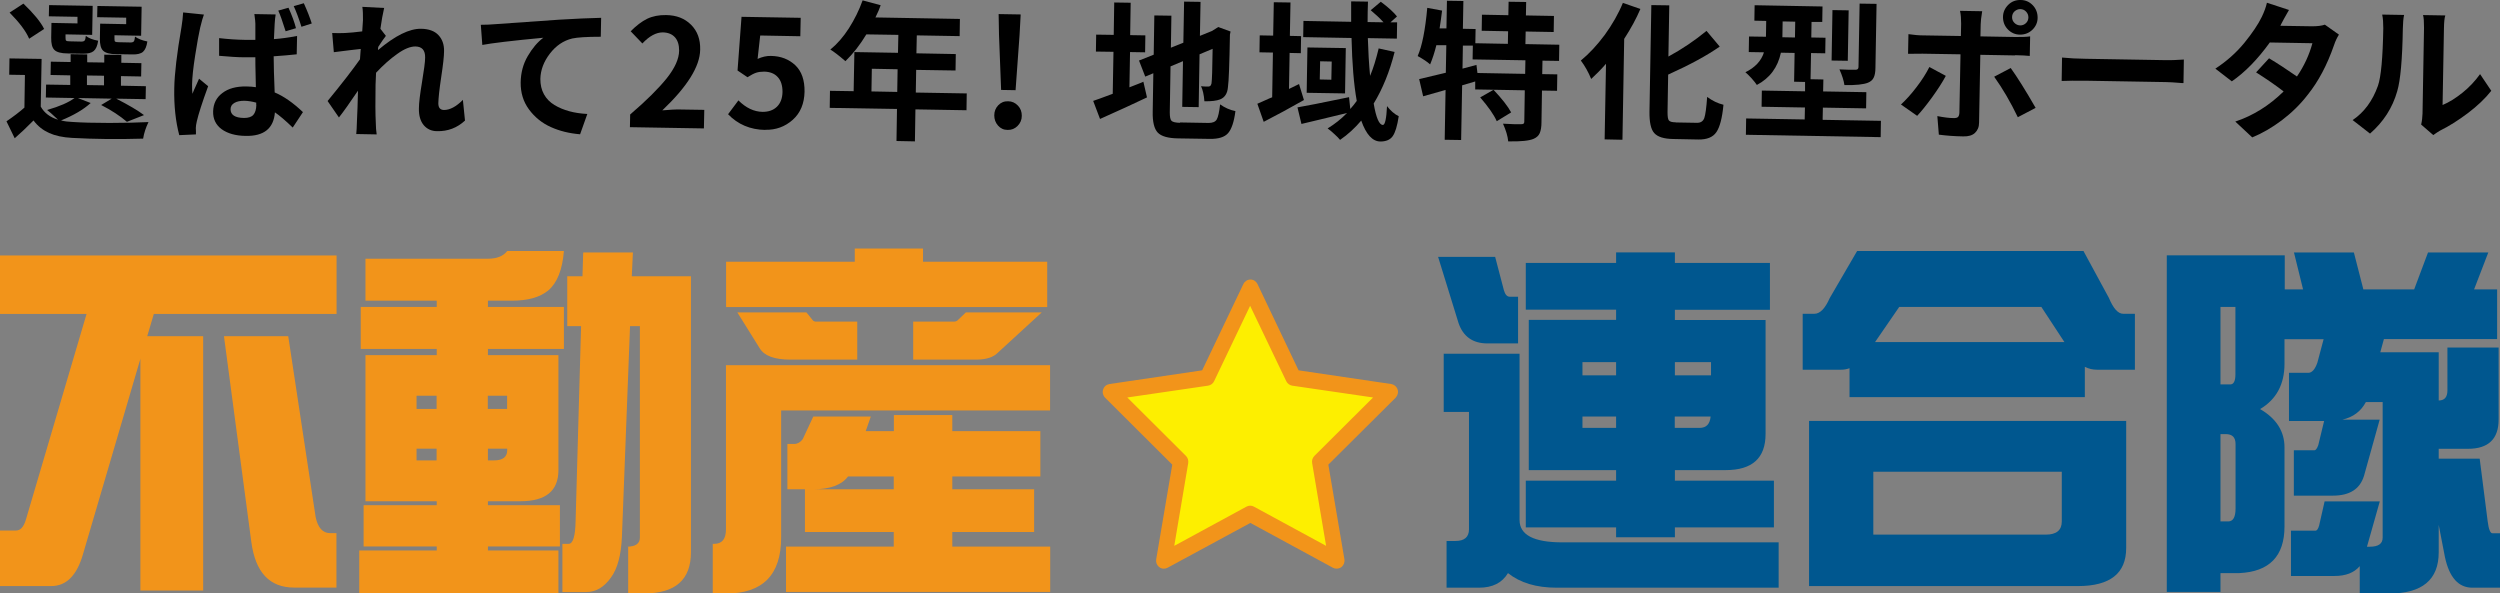 <?xml version="1.0" encoding="UTF-8"?><svg id="b" xmlns="http://www.w3.org/2000/svg" width="200.7" height="47.64" viewBox="0 0 200.7 47.64"><rect x="0" y="0" width="200.7" height="47.64" fill="#808080" stroke="none"/><defs><style>.d{fill:#00578f;}.e,.f{fill:#f2941a;}.g{fill:#fdef00;}.g,.f{fill-rule:evenodd;}</style></defs><g id="c"><polygon class="g" points="100.37 23.08 103.82 30.31 111.59 31.45 105.95 37.07 107.3 45 100.37 41.24 93.43 45 94.78 37.07 89.14 31.45 96.91 30.31 100.37 23.08"/><path class="f" d="M90.5,31.91l4.71,4.69c.15.15.21.37.18.58l-1.12,6.64,5.8-3.15c.19-.1.41-.1.59,0l5.8,3.15-1.12-6.64c-.04-.21.03-.43.18-.58l4.71-4.69-6.5-.95c-.21-.04-.38-.17-.47-.36l-2.9-6.05-2.89,6.05c-.09.19-.26.32-.48.36l-6.49.95ZM107.3,45.65c-.1,0-.2-.02-.29-.07l-6.63-3.6-6.65,3.6c-.21.11-.47.1-.66-.05-.2-.15-.29-.39-.25-.63l1.29-7.6-5.39-5.37c-.17-.17-.24-.43-.16-.66.07-.24.27-.4.51-.44l7.44-1.1,3.31-6.93c.11-.22.33-.36.57-.36s.45.14.56.36l3.3,6.93,7.44,1.1c.24.04.43.2.51.44.08.23,0,.49-.16.66l-5.4,5.37,1.29,7.6c.04.24-.06.49-.25.63-.11.08-.24.12-.37.12Z"/><path class="e" d="M27.02,20.51v4.69h-14.67l-.53,1.79h4.49v20.42h-5.04v-18.6l-4.61,15.69c-.49,1.7-1.34,2.55-2.55,2.55H0v-4.46h1.29c.35,0,.62-.29.79-.88l4.87-16.51H0v-4.69h27.02ZM17.98,26.99h5.16l2.2,14.52c.18.86.57,1.29,1.17,1.29h.5v4.37h-3.4c-1.96,0-3.1-1.21-3.43-3.64l-2.2-16.54Z"/><path class="e" d="M40.72,20.15h4.55c-.12,1.51-.54,2.56-1.26,3.17-.67.55-1.64.82-2.93.82h-1.91v.5h6.1v3.37h-6.1v.5h5.66v9.24c0,1.66-1.02,2.49-3.05,2.49h-2.61v.32h5.78v3.31h-5.78v.32h5.66v3.43h-15.99v-3.43h6.22v-.32h-5.87v-3.31h5.87v-.32h-5.72v-11.73h5.72v-.5h-6.1v-3.37h6.1v-.5h-5.72v-3.37h9.83c.72,0,1.24-.21,1.55-.62ZM33.44,32.83h1.61v-1.06h-1.61v1.06ZM35.05,36.96v-.94h-1.61v.94h1.61ZM39.16,31.77v1.06h1.55v-1.06h-1.55ZM39.66,36.96c.7,0,1.06-.27,1.06-.82v-.12h-1.55v.94h.5ZM45.53,22.18h1.23l.06-1.91h3.99l-.09,1.91h4.75v22.15c0,2.21-1.25,3.31-3.75,3.31h-1.29v-3.75h-.12c.7,0,1.06-.24,1.06-.73v-16.98h-.79l-.65,16.87c-.06,1.49-.35,2.59-.88,3.31-.55.78-1.21,1.17-1.99,1.17h-1.91v-3.87h.5c.35,0,.54-.62.56-1.85l.44-15.63h-1.11v-3.99Z"/><path class="e" d="M84.3,29.31v3.64h-21.59v10.21c0,2.99-1.48,4.49-4.43,4.49h-1.06v-3.99h.12c.63,0,.94-.39.94-1.17v-13.17h26.02ZM68.61,19.95h5.49v1.06h9.97v3.64h-25.78v-3.64h10.33v-1.06ZM59.2,25.08h5.54l.5.62c.06.08.16.12.29.12h3.29v3.05h-5.37c-1.27,0-2.09-.3-2.46-.91l-1.79-2.87ZM65.3,33.44h4.61l-.41,1.17h2.26v-1.29h4.69v1.29h7.07v3.64h-7.07v1.03h6.57v3.43h-6.57v1.17h7.86v3.64h-21.21v-3.64h8.65v-1.17h-7.13v-3.43h-1.41v-3.64h.56c.25,0,.48-.13.67-.38l.85-1.82ZM71.75,39.28v-1.03h-3.67c-.51.68-1.44,1.03-2.79,1.03h6.45ZM77.53,25.08h6.1l-3.52,3.23c-.35.37-.94.56-1.76.56h-5.04v-3.05h3.26c.12,0,.21-.03.29-.09l.67-.64Z"/><path class="d" d="M115.45,20.62h4.58l.7,2.67c.1.35.25.53.47.53h.67v3.75h-2.46c-1.17,0-1.95-.55-2.32-1.64l-1.64-5.31ZM115.89,28.4h6.1v13.35c0,1.19,1.14,1.79,3.43,1.79h17.37v3.64h-17.83c-1.62,0-2.92-.39-3.9-1.17-.47.78-1.24,1.17-2.32,1.17h-2.61v-3.75h.71c.72,0,1.09-.31,1.09-.94v-9.42h-2.03v-4.66ZM142.09,21.12v3.75h-7.63v.82h7.28v9.15c0,1.94-1.07,2.9-3.2,2.9h-4.08v.85h7.95v3.75h-7.95v.79h-4.72v-.79h-7.25v-3.75h7.25v-.85h-7.01v-12.06h7.01v-.82h-7.25v-3.75h7.25v-.85h4.72v.85h7.63ZM127.04,30.13h2.7v-1.06h-2.7v1.06ZM129.74,34.35v-.91h-2.7v.91h2.7ZM134.46,29.07v1.06h2.9v-1.06h-2.9ZM136.45,34.35c.53,0,.82-.3.88-.91h-2.88v.91h1.99Z"/><path class="d" d="M149.1,20.15h18.16l2.05,3.78c.35.84.73,1.26,1.14,1.26h.94v4.49h-3.05c-.35,0-.67-.08-.97-.23v2.43h-18.89v-2.32c-.22.08-.44.12-.68.12h-3.08v-4.49h.94c.45,0,.86-.42,1.23-1.26l2.2-3.78ZM145.23,33.79h25.46v10.21c0,2.03-1.29,3.05-3.87,3.05h-21.59v-13.26ZM164.23,42.92c.86,0,1.29-.35,1.29-1.06v-3.99h-15.13v5.05h13.85ZM150.54,27.46h15.19l-1.85-2.82h-11.41l-1.94,2.82Z"/><path class="d" d="M178.26,46v1.52h-4.31v-27.02h9.47v2.73h1.47l-.73-2.96h4.81l.76,2.96h4.08l1.11-2.96h4.84l-1.14,2.96h1.85v3.99h-9.09l-.29,1.06h4.69v3.87c.47,0,.7-.27.7-.82v-3.43h4.11v5.78c0,1.56-.82,2.35-2.46,2.35h-2.35v.79h3.29l.64,5.02c.08.65.21.97.38.97h.62v4.37h-2.23c-1.11,0-1.85-.82-2.2-2.46l-.5-2.58v2.2c0,2.21-1.33,3.31-3.99,3.31h-2.35v-2.2c-.45.53-1.12.79-2.03.79h-3.49v-3.64h1.97c.12,0,.21-.14.29-.41l.44-1.94h4.43l-1.03,3.64h.23c.69,0,1.03-.24,1.03-.73v-10.88h-1.35c-.39.74-1.02,1.21-1.88,1.41h2.99l-1.26,4.52c-.33,1.06-1.16,1.58-2.49,1.58h-3.14v-3.64h1.64c.12,0,.22-.14.32-.41l.47-1.94h-2.82v-3.87h1.55c.29,0,.54-.27.73-.82l.5-1.88h-3.14v1.97c0,1.66-.66,2.87-1.96,3.64,1.31.76,1.96,1.79,1.96,3.08v6.34c0,2.39-1.21,3.64-3.64,3.75h-1.53ZM178.26,24.64v6.22h.79c.27,0,.41-.27.41-.82v-5.4h-1.2ZM178.26,34.85v7.01h.62c.39,0,.59-.34.59-1.03v-5.19c0-.53-.26-.79-.79-.79h-.41Z"/><path d="M6.22,7.86l1.06.41c-.57.52-1.37.99-2.38,1.4.28.07.58.11.9.12.73.05,1.73.08,2.98.08,1.25,0,2.3-.03,3.14-.07-.21.44-.36.88-.43,1.33-2.03.06-3.93.04-5.71-.06-.73-.04-1.34-.17-1.83-.39s-.92-.55-1.26-1.01c-.52.53-1.03,1.01-1.51,1.43l-.66-1.36c.54-.37,1.02-.73,1.44-1.1l.04-2.62-1.26-.02.02-1.31,2.58.04-.07,3.83c.29.51.75.86,1.39,1.05-.47-.44-.76-.7-.88-.78,1.01-.29,1.74-.61,2.2-.96l-2.3-.04.02-1.04,1.94.03v-.77s-1.58-.03-1.58-.03l.02-1.07,1.59.03v-.63s1.33.02,1.33.02v.63s1.37.02,1.37.02v-.63s1.37.02,1.37.02v.63s1.61.03,1.61.03l-.02,1.07-1.62-.03v.77s2,.04,2,.04l-.02,1.04-2.36-.04c1.01.52,1.76.96,2.23,1.32l-1.37.54c-.56-.48-1.25-.93-2.07-1.35l.85-.51-2.76-.05ZM3.55,2.32l-1.21.79c-.25-.6-.78-1.3-1.57-2.1L1.88.29c.82.79,1.38,1.46,1.66,2.03ZM6.22,1.87v-.52s-2.3-.04-2.3-.04l.02-.9,3.5.06-.04,2.33-2.14-.04v.26c0,.13.01.22.06.25.04.03.15.05.31.05l.91.02c.12,0,.2-.03.25-.08.05-.06.08-.18.1-.38.22.18.55.31.99.39-.06.41-.18.68-.36.83-.18.15-.46.21-.84.21l-1.24-.02c-.53,0-.89-.1-1.07-.28-.18-.17-.27-.5-.26-.99l.02-1.18,2.11.04ZM6.98,6.06v.77s1.37.02,1.37.02v-.77s-1.37-.02-1.37-.02ZM10.13,1.94v-.52s-2.33-.04-2.33-.04l.02-.9,3.55.06-.04,2.33-2.14-.04v.26c0,.13.01.22.05.25.04.03.14.05.3.05l.95.02c.12,0,.2-.03.25-.08.05-.06.08-.19.1-.39.25.18.58.31.99.39-.06.41-.18.68-.35.83-.17.15-.46.22-.85.21l-1.27-.02c-.54,0-.9-.1-1.08-.28-.18-.17-.27-.5-.26-.99l.02-1.18,2.11.04Z"/><path d="M14.72,1l1.65.17c-.07.17-.17.52-.3,1.05-.11.47-.24,1.21-.4,2.22s-.24,1.79-.25,2.33c0,.3,0,.55.03.76.06-.16.16-.39.29-.67s.21-.46.24-.54l.73.6c-.48,1.31-.78,2.25-.91,2.82-.05.22-.08.4-.08.54,0,.05.01.13.01.25s0,.2,0,.26l-1.34.06c-.29-1.1-.43-2.36-.4-3.78.02-1.14.21-2.77.58-4.9.07-.43.11-.81.13-1.16ZM23.85,2.87l-.03,1.49c-.52.06-1.14.11-1.85.16,0,.7.03,1.66.08,2.9.72.3,1.48.83,2.27,1.58l-.82,1.24c-.58-.56-1.05-.96-1.43-1.22-.1,1.29-.88,1.92-2.35,1.89-.82-.01-1.46-.2-1.93-.54-.47-.35-.7-.83-.68-1.44s.26-1.1.74-1.46c.48-.37,1.12-.54,1.92-.53.3,0,.56.03.77.06,0-.04,0-.37-.02-.98s-.02-1.09-.02-1.42c-.1,0-.24,0-.43,0-.18,0-.32,0-.42,0-.57,0-1.26-.05-2.06-.12v-1.42c.69.08,1.38.13,2.08.14.37,0,.64,0,.83,0,0-.22,0-.47,0-.77,0-.29,0-.47,0-.53,0-.1-.02-.36-.08-.77l1.71.03c-.04.21-.06.46-.08.75-.03.54-.05.95-.06,1.23.56-.04,1.17-.12,1.84-.25ZM20.57,8.43v-.19c-.32-.09-.64-.14-.94-.15-.34,0-.61.05-.81.17-.21.12-.31.29-.31.51,0,.45.35.69,1.08.7.35,0,.6-.08.75-.25s.23-.44.24-.8ZM23.77,2.26l-.84.25c-.25-.8-.45-1.36-.59-1.66l.82-.23c.28.62.48,1.17.6,1.64ZM25.04,1.88l-.84.27c-.22-.7-.43-1.25-.62-1.66l.81-.23c.28.61.49,1.16.64,1.63Z"/><path d="M37.16,8.01l.17,1.67c-.63.58-1.37.87-2.24.85-.45,0-.81-.17-1.08-.49-.26-.32-.39-.76-.38-1.33,0-.45.09-1.15.25-2.12.16-.97.25-1.63.25-1.97.01-.59-.25-.88-.78-.89-.41,0-.89.19-1.46.6-.57.4-1.14.91-1.7,1.51-.02.45-.04.77-.04.96-.02,1.31-.02,2.34.02,3.07,0,.33.03.63.07.92l-1.64-.03c.03-.26.04-.55.05-.88.04-.81.07-1.68.09-2.6-.67.99-1.18,1.71-1.53,2.15l-.91-1.32c1.16-1.41,2.02-2.53,2.6-3.35l.06-.83c-.32.03-1.04.12-2.16.26l-.13-1.54c.35.01.7.02,1.03,0,.38-.02.84-.06,1.38-.13.04-.58.06-.88.06-.9,0-.41,0-.77-.05-1.07l1.75.09c-.11.47-.21,1.03-.3,1.67l.44.57c-.14.18-.35.47-.61.88,0,.03-.01.08-.02.13,0,.06,0,.1,0,.13,1.37-1.16,2.53-1.73,3.46-1.71.62.01,1.08.18,1.39.51.31.33.46.76.45,1.29,0,.41-.08,1.1-.23,2.09-.15.99-.22,1.68-.23,2.09,0,.35.14.53.45.54.47,0,.98-.26,1.53-.82Z"/><path d="M38.72,3.61l-.12-1.62c.43,0,.82-.02,1.16-.05.21-.02,1.92-.14,5.13-.36,1.34-.08,2.46-.13,3.37-.15l-.03,1.52c-1.12,0-1.88.05-2.29.14-.71.17-1.31.58-1.8,1.22-.49.64-.74,1.31-.76,2.02,0,.47.09.88.29,1.24.2.36.48.64.84.86.36.22.76.38,1.19.5s.92.19,1.45.22l-.58,1.63c-.86-.07-1.64-.26-2.35-.58-.71-.32-1.29-.79-1.75-1.41s-.68-1.35-.67-2.17c.01-.78.2-1.49.57-2.12.37-.63.78-1.12,1.25-1.47-2.55.24-4.19.44-4.91.58Z"/><path d="M50.57,10.21l.02-1.02c1.31-1.12,2.29-2.1,2.94-2.91.65-.82.98-1.55.99-2.21,0-.45-.1-.81-.33-1.07-.23-.26-.56-.39-.98-.4-.53,0-1.08.29-1.64.89l-.94-.98c.45-.45.89-.79,1.32-1,.44-.21.95-.31,1.52-.3.84.01,1.5.27,2.01.78s.75,1.17.73,2c-.02,1.35-1.04,2.97-3.04,4.87.59-.05,1.08-.08,1.44-.07l1.93.03-.03,1.49-5.95-.1Z"/><path d="M61.43,10.43c-1.2-.02-2.19-.44-2.98-1.26l.83-1.11c.6.6,1.25.91,1.94.92.48,0,.86-.13,1.15-.41.29-.28.44-.68.45-1.19,0-.51-.12-.91-.38-1.19-.26-.29-.63-.43-1.09-.44-.25,0-.47.03-.65.09-.18.06-.41.18-.69.36l-.8-.54.32-4.31,4.75.08-.03,1.48-3.22-.06-.21,1.88c.37-.17.73-.25,1.07-.24.8.01,1.45.27,1.96.75.51.49.75,1.19.74,2.12-.02.95-.33,1.71-.95,2.26s-1.35.82-2.21.8Z"/><path d="M77.61,7.48l-.02,1.37-4.1-.07-.04,2.57-1.48-.03.04-2.57-5.4-.09.02-1.37,1.9.03.06-3.14,3.5.06.03-1.44-2.57-.04c-.5.83-1.06,1.55-1.68,2.15-.53-.46-.94-.77-1.21-.93.54-.44,1.04-1.01,1.49-1.71.45-.71.82-1.45,1.1-2.24l1.45.39c-.08.25-.22.57-.42.98l6.78.12-.02,1.38-3.44-.06-.03,1.44,3.16.06-.02,1.32-3.16-.05-.03,1.82,4.1.07ZM69.96,7.34l2.07.04.03-1.82-2.07-.04-.03,1.82Z"/><path d="M81.69,10.11c-.22.22-.48.33-.8.32-.31,0-.57-.12-.77-.35-.2-.23-.3-.5-.3-.82,0-.32.11-.59.32-.81s.47-.33.79-.32c.31,0,.57.12.79.35s.31.5.31.82c0,.32-.12.59-.34.81ZM80.37,7.23l-.17-4.43-.03-1.67,1.77.03-.09,1.66-.32,4.42-1.16-.02Z"/><path d="M90.72,4.17l-.05,2.84c.15-.06.36-.14.64-.25.28-.11.44-.17.48-.2l.29,1.26c-1.06.51-2.32,1.08-3.77,1.73l-.55-1.45c.22-.07.74-.26,1.57-.57l.06-3.37-1.41-.02.02-1.36,1.41.02.04-2.6,1.32.02-.04,2.6,1.22.02-.02,1.36-1.22-.02ZM94.72,9.83l2.31.04c.32,0,.54-.09.65-.28.11-.19.2-.59.27-1.21.38.27.79.45,1.23.54-.11.86-.31,1.45-.59,1.77s-.77.47-1.46.46l-2.55-.04c-.81-.01-1.36-.17-1.64-.47s-.42-.86-.4-1.68l.05-3.08-.65.27-.5-1.29,1.18-.47.05-3.15,1.37.02-.04,2.57,1-.4.06-3.3,1.32.02-.05,2.73.96-.39.26-.16.25-.16.99.36-.05.25c-.04,2.34-.09,3.75-.16,4.21-.04.51-.25.84-.63.99-.28.11-.69.16-1.26.15-.04-.52-.13-.92-.27-1.21.13.02.32.03.57.03.07,0,.12-.02.17-.05.04-.03.07-.1.1-.2.04-.25.07-1.17.09-2.78l-1.05.44-.07,4.24-1.32-.02.06-3.67-1,.42-.06,3.69c0,.35.04.58.14.68.1.1.33.15.69.16Z"/><path d="M104.29,6.76l.39,1.27c-1.15.65-2.23,1.24-3.23,1.75l-.51-1.45c.13-.05.33-.14.61-.27s.47-.21.58-.25l.06-3.59-1.08-.02.02-1.36,1.08.02.05-2.68,1.34.02-.05,2.68.9.02-.02,1.37-.9-.02-.05,2.89.82-.4ZM110.69,3.89l1.27.28c-.4,1.58-.96,2.96-1.68,4.14.19,1.14.44,1.72.74,1.72.17,0,.28-.5.33-1.51.28.36.59.64.94.81-.12.79-.28,1.32-.49,1.61-.21.29-.54.42-.99.42-.63-.01-1.14-.57-1.53-1.68-.5.59-1.06,1.11-1.7,1.55-.09-.12-.25-.28-.46-.47-.21-.2-.4-.35-.54-.45.56-.34,1.08-.75,1.56-1.24-.5.12-1.21.3-2.11.51s-1.42.34-1.55.37l-.32-1.33c.55-.09,1.93-.36,4.14-.82l.1.95c.21-.24.38-.45.52-.65-.24-1.32-.37-3-.42-5.05l-3.88-.07.02-1.3,3.83.07c0-.73,0-1.28,0-1.64l1.35.02c-.02.55-.03,1.09-.03,1.64l1.28.02c-.31-.34-.66-.66-1.03-.97l.81-.68c.62.46,1.05.86,1.3,1.18l-.52.47h.53s-.02,1.31-.02,1.31l-2.33-.04c.03,1.06.09,2.06.18,3.03.25-.58.48-1.33.7-2.24ZM104.96,3.81l3.08.05-.06,3.64-3.08-.05.06-3.64ZM106.88,6.4l.03-1.46-.93-.02-.03,1.46.92.02Z"/><path d="M125.17,4.89l-1.34-.02-.02,1.08,1.21.02-.02,1.32-1.21-.02-.04,2.54c0,.38-.05.67-.14.88-.09.2-.25.35-.48.45-.35.16-1.04.23-2.05.21-.04-.42-.18-.89-.42-1.42.67.04,1.16.05,1.45.04.09,0,.16-.01.2-.04.04-.03.06-.08.06-.16l.04-2.52-3.98-.07v-.64c-.46.13-.81.24-1.05.31l-.08,4.39-1.32-.02.07-4c-.55.15-1.15.32-1.8.51l-.32-1.38c.18-.04.89-.21,2.14-.51l.04-2.21h-.8c-.14.57-.31,1.09-.5,1.54-.21-.19-.54-.42-1-.67.35-.79.61-2.08.77-3.87l1.19.22c-.06.51-.13.99-.2,1.43h.55s.04-2.22.04-2.22l1.32.02-.04,2.23,1.02.02-.02,1.14,2.61.05.02-1.01-2.12-.04.02-1.29,2.12.04.02-1.08,1.41.02-.02,1.08,2.25.04-.02,1.29-2.25-.04-.02,1.01,2.72.05-.02,1.32ZM122.44,5.92l.02-1.08-4.24-.07.02-1.11h-.8s-.03,1.85-.03,1.85l1.12-.3.08.65,3.83.07ZM121.32,9.02l-1.16.71c-.23-.52-.68-1.16-1.33-1.91l1.07-.61c.67.71,1.15,1.32,1.42,1.82Z"/><path d="M130.28.23l1.41.49c-.33.78-.77,1.58-1.3,2.4l-.14,8.1-1.43-.03.11-6.07c-.39.45-.79.85-1.19,1.22-.22-.54-.5-1.04-.83-1.48.67-.55,1.31-1.24,1.92-2.06.6-.83,1.09-1.68,1.46-2.58ZM134.52,9.83l1.72.03c.29,0,.48-.12.58-.38.09-.26.17-.83.23-1.7.42.31.85.52,1.31.63-.1,1.06-.29,1.79-.57,2.2-.28.41-.76.6-1.45.59l-2-.04c-.76-.01-1.27-.17-1.54-.48-.27-.3-.39-.88-.38-1.72l.15-8.55,1.44.02-.07,4.11c1.09-.59,2.11-1.28,3.06-2.06l1.06,1.26c-1.01.71-2.39,1.46-4.14,2.25l-.05,3.01c0,.35.03.58.11.67.08.1.26.15.55.15Z"/><path d="M146.34,9.62l4.66.08-.02,1.31-10.82-.19.02-1.31,4.7.08.02-.96-3.48-.06.02-1.3,3.47.06v-.75s-.88-.02-.88-.02l.04-2.31-1.1-.02c-.25,1.18-.89,2.04-1.93,2.59-.08-.13-.23-.31-.43-.54-.2-.22-.37-.38-.49-.48.78-.38,1.28-.92,1.49-1.6l-1.22-.02.02-1.25,1.36.02.02-1.27-.95-.02.02-1.24,5.45.1-.02,1.24h-.86s-.02,1.25-.02,1.25l1.14.02-.02,1.25-1.14-.02-.04,2.1,1.03.02-.02.96,3.47.06-.02,1.3-3.47-.06-.02.96ZM143.09,2.99l1.01.02.02-1.27-1.01-.02-.02,1.27ZM148.41.83l-.07,4.05-1.3-.02.07-4.05,1.3.02ZM150.65.32l-.09,5.12c0,.34-.05.61-.14.79-.08.18-.24.32-.46.41-.35.14-.98.21-1.89.19-.05-.35-.18-.77-.4-1.26.59.03,1.03.04,1.3.03.15,0,.22-.07.23-.21l.09-5.1,1.36.02Z"/><path d="M154.89,5.38l1.32.71c-.27.51-.64,1.08-1.1,1.72-.46.63-.86,1.13-1.2,1.49l-1.3-.91c.41-.38.83-.84,1.26-1.41.43-.56.77-1.1,1.02-1.6ZM161.78,4.45l-2.8-.05-.1,5.45c0,.35-.12.62-.33.82-.21.2-.53.29-.94.28-.7-.01-1.35-.06-1.96-.14l-.12-1.49c.51.1.96.16,1.33.16.16,0,.27-.03.33-.09s.1-.17.11-.33c.01-.28.04-1.85.09-4.7l-3.05-.05c-.43,0-.82,0-1.16.01l.03-1.58c.42.06.81.1,1.16.1l3.05.05.02-.98c0-.38-.02-.73-.09-1.04l1.78.03c-.08.49-.12.84-.12,1.05l-.02.97,2.79.05c.47,0,.87,0,1.2-.05l-.03,1.57c-.26-.03-.65-.05-1.18-.06ZM160.09,6.16l1.33-.7c.51.71,1.18,1.77,2,3.2l-1.43.75c-.58-1.21-1.21-2.29-1.89-3.24ZM163.16,2.39c-.27.26-.6.39-.99.39s-.72-.15-.98-.42c-.26-.27-.39-.6-.39-.99,0-.38.15-.71.42-.98s.61-.4,1-.39c.38,0,.71.15.97.42.26.27.39.61.39,1,0,.38-.15.71-.42.97ZM162.65.93c-.12-.13-.27-.19-.45-.2-.18,0-.33.06-.47.18-.13.12-.2.28-.2.47,0,.18.06.33.19.46s.28.19.46.2c.18,0,.33-.06.46-.18.13-.12.19-.27.2-.45,0-.19-.06-.34-.18-.47Z"/><path d="M165.51,6.51l.03-1.89c.58.06,1.22.09,1.93.1l6.44.11c.3,0,.77,0,1.41-.05l-.03,1.89c-.05,0-.17,0-.36-.02-.18-.02-.37-.03-.55-.04-.18-.01-.35-.02-.5-.02l-6.44-.11c-.8-.01-1.44,0-1.93.02Z"/><path d="M186.64,1.98l1.13.8c-.16.25-.29.53-.4.86-.55,1.58-1.25,2.9-2.1,3.96-.6.78-1.3,1.46-2.09,2.06-.79.59-1.58,1.05-2.37,1.37l-1.36-1.27c1.44-.48,2.73-1.29,3.88-2.42-.7-.54-1.44-1.04-2.21-1.53l1.04-1.13c.69.41,1.43.9,2.24,1.46.58-.85.99-1.74,1.24-2.67l-3.42-.06c-.98,1.36-2,2.4-3.05,3.12l-1.32-1.02c.89-.58,1.67-1.27,2.32-2.06.65-.8,1.12-1.5,1.41-2.1.19-.4.33-.77.41-1.13l1.77.58c-.31.54-.52.92-.63,1.14l-.06.13,2.54.04c.43,0,.77-.04,1.03-.13Z"/><path d="M190.26,10.72l-1.39-1.08c.92-.62,1.6-1.54,2.03-2.75.25-.71.39-2.25.43-4.62,0-.43-.02-.8-.09-1.1l1.76.03c-.06.27-.09.64-.1,1.09-.04,2.47-.19,4.15-.45,5.03-.38,1.34-1.11,2.47-2.19,3.41ZM195.35,10.85l-.98-.85c.07-.3.1-.59.11-.88l.12-6.88c0-.5-.02-.84-.08-1.03l1.79.03c-.07.19-.1.53-.11,1.04l-.11,6.15c.51-.21,1.04-.54,1.59-.98s1.02-.94,1.42-1.5l.9,1.34c-.49.62-1.12,1.22-1.89,1.8-.77.58-1.52,1.05-2.23,1.4-.13.07-.3.19-.53.35Z"/></g></svg>